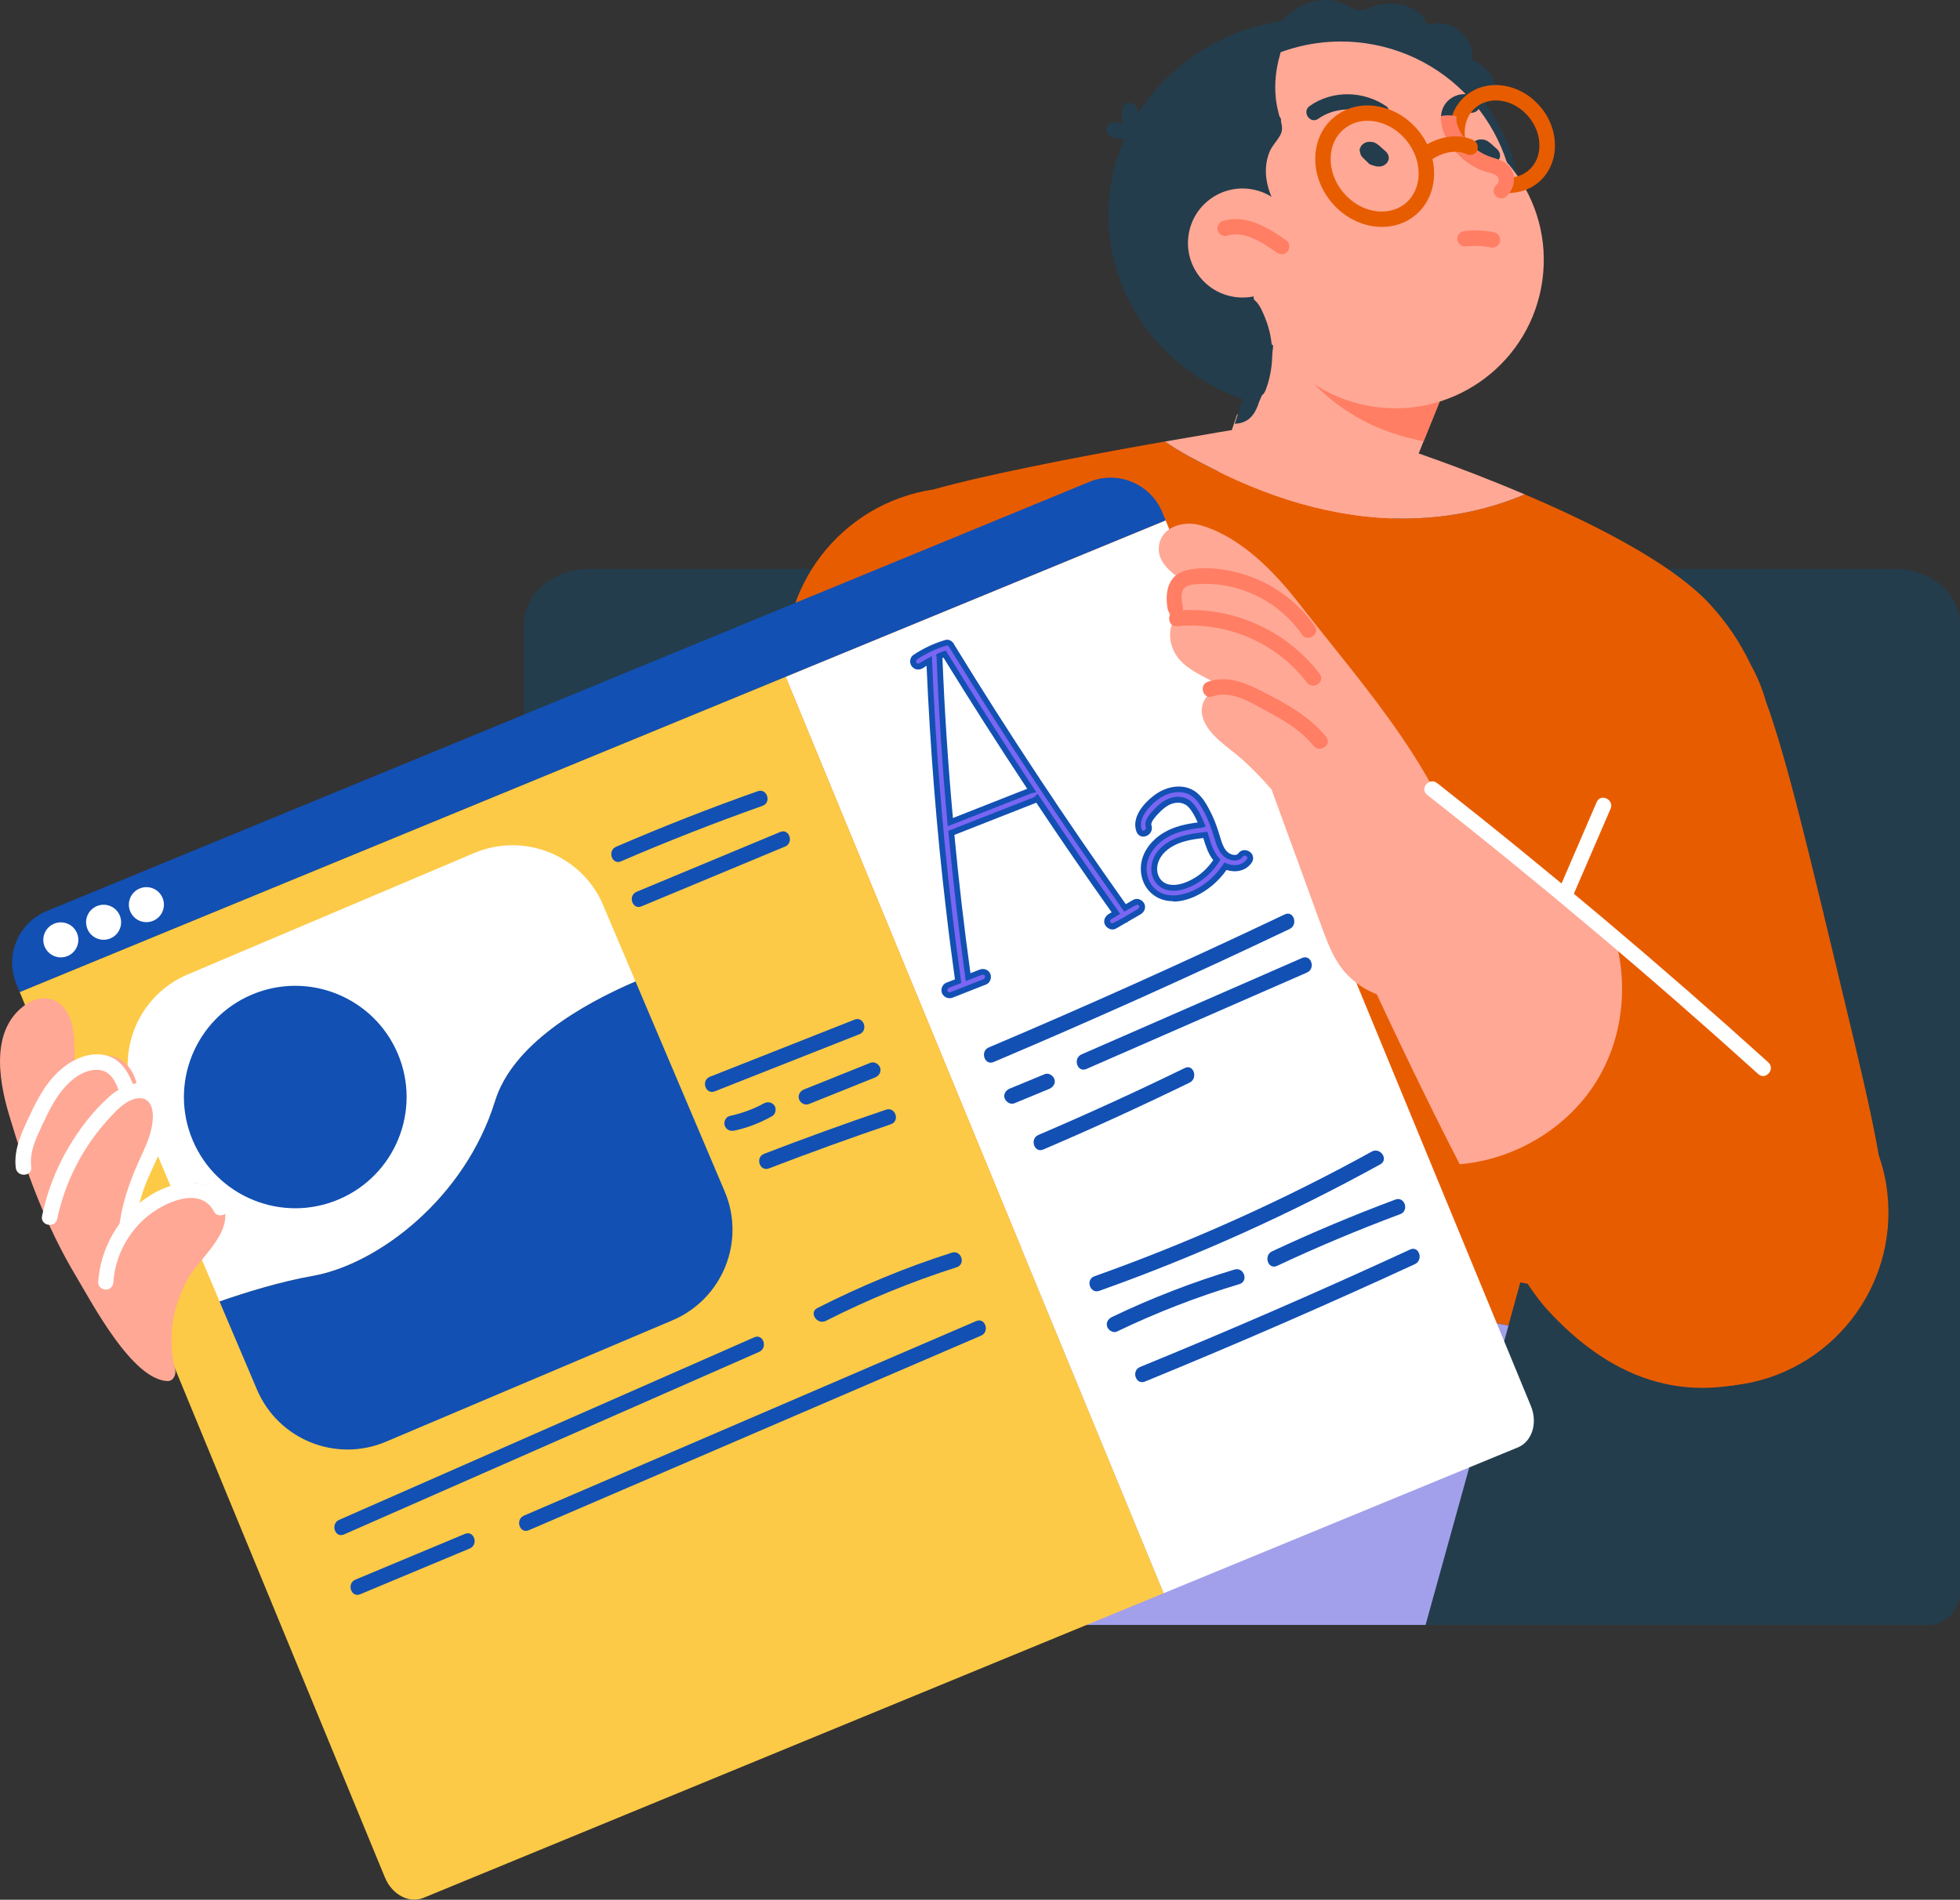 <svg width="131" height="127" viewBox="0 0 131 127" fill="none" xmlns="http://www.w3.org/2000/svg">
<rect x="0" y="0" width="131" height="127" fill="#333333" stroke="none"/>
<g clip-path="url(#clip0_275_3110)">
<path d="M131 41.773V106.392C131 107.631 130.037 108.63 128.852 108.63H37.156C35.972 108.63 35.008 107.631 35.008 106.392V41.773C35.008 39.707 36.941 38.039 39.334 38.039H126.674C129.055 38.039 131 39.707 131 41.773Z" fill="#233D4D"/>
<path d="M100.827 88.605C98.704 96.294 96.513 104.185 95.28 108.63H50.018C48.999 108.63 48.165 107.631 48.165 106.392V89.88C49.232 86.907 50.337 83.859 51.411 80.886C63.273 82.609 90.678 86.747 100.821 88.605H100.827Z" fill="#A2A0EB"/>
<path d="M106.516 67.605C106.393 68.341 103.668 78.292 100.821 88.605C90.678 86.753 63.273 82.615 51.411 80.886C55.43 69.788 59.063 59.855 59.235 59.8C59.627 59.665 106.516 67.605 106.516 67.605Z" fill="#E85C00"/>
<path d="M101.699 14.378C101.699 21.638 95.519 27.524 87.892 27.524C80.264 27.524 74.085 21.638 74.085 14.378C74.085 7.119 80.264 1.232 87.892 1.232C95.519 1.232 101.699 7.119 101.699 14.378Z" fill="#233D4D"/>
<path d="M98.784 20.497L97.949 22.57L97.471 23.753L95.587 28.413L95.151 29.492L92.586 35.856L80.596 33.888L82.682 27.708C83.173 27.689 83.645 27.506 83.964 27.107C84.37 26.598 84.529 25.887 84.695 25.274C84.867 24.636 84.995 23.992 85.075 23.33C85.118 22.962 85.13 22.607 84.879 22.294C84.842 22.251 84.799 22.202 84.756 22.171L86.597 21.951L87.64 21.828L90.266 21.521L98.784 20.503V20.497Z" fill="#FFA895"/>
<path d="M97.949 22.576L97.471 23.759L95.587 28.419L95.151 29.498C94.85 29.443 94.556 29.369 94.274 29.302C93.482 29.112 92.703 28.848 91.96 28.529C90.432 27.855 89.015 26.886 87.849 25.684C87.082 24.906 86.296 23.753 86.493 22.68C86.468 22.423 86.493 22.165 86.591 21.957C86.621 21.883 86.665 21.822 86.72 21.76C86.916 21.54 87.155 21.485 87.413 21.497C87.542 21.497 87.634 21.521 87.738 21.546C87.867 21.343 88.119 21.221 88.334 21.27C89.039 21.35 89.653 21.429 90.26 21.521C92.402 21.816 94.544 22.11 96.685 22.416C97.09 22.472 97.52 22.508 97.943 22.582L97.949 22.576Z" fill="#FF7E64"/>
<path d="M98.993 6.941C97.096 7.211 95.298 6.322 93.445 6.15C91.334 5.954 89.524 6.812 87.585 7.474C86.879 7.719 86.075 7.842 85.406 7.431C84.805 7.063 84.443 6.371 84.259 5.708C84.032 4.856 84.081 3.893 84.498 3.139C85.241 1.637 86.382 0.319 88.045 0.049C88.867 -0.086 89.641 0.08 90.346 0.515C90.819 0.803 91.076 0.705 91.58 0.503C91.886 0.38 92.23 0.294 92.561 0.264C93.181 0.19 93.85 0.276 94.409 0.57C94.703 0.73 94.967 0.95 95.163 1.226C95.237 1.331 95.292 1.545 95.378 1.613C95.47 1.68 95.575 1.613 95.716 1.594C97.237 1.306 98.483 2.545 98.416 3.998C99.054 4.31 99.631 4.832 99.895 5.494C100.208 6.285 99.784 6.849 98.993 6.959V6.941Z" fill="#233D4D"/>
<path d="M101.153 16.027C100.257 22.392 95.298 25.684 88.929 24.795C87.652 24.618 85.726 23.385 84.633 22.846C84.192 19.952 83.658 19.038 83.424 16.119C83.24 13.783 82.553 9.847 85.253 8.615C85.56 8.474 85.787 7.977 85.425 7.732C84.541 7.149 83.989 6.101 84.228 5.022C84.339 4.513 84.609 4.071 84.989 3.734C86.885 2.912 89.033 2.581 91.242 2.888C97.612 3.783 102.048 9.669 101.159 16.027H101.153Z" fill="#FFA895"/>
<path d="M115.911 92.615C111.597 93.112 106.694 89.488 104.301 86.22C94.709 84.454 64.96 79.218 63.377 79.396C61.567 79.598 52.902 51.228 52.902 51.228L53.657 49.321C53.092 48.168 52.712 46.905 52.558 45.562C51.834 39.315 56.209 33.649 62.383 32.723C65.856 31.742 71.882 30.584 76.49 29.756C76.963 29.67 77.423 29.59 77.859 29.517C78.877 30.234 80.013 30.81 81.074 31.344C85.333 33.514 90.095 34.882 94.906 34.636C97.305 34.514 99.698 33.992 101.901 33.048C102.325 33.226 102.748 33.41 103.178 33.6C107.485 35.513 112.081 37.953 114.34 40.455C115.42 41.651 116.26 42.865 117.021 44.447C117.439 45.201 117.776 46.01 118.015 46.85C119.433 50.744 120.82 56.654 123.354 67.213C124.244 70.934 125.078 74.386 125.575 77.25C125.852 78.034 126.042 78.856 126.14 79.715C126.876 86.097 122.292 91.873 115.904 92.609L115.911 92.615Z" fill="#E85C00"/>
<path d="M101.907 33.048C99.698 33.992 97.311 34.514 94.912 34.636C90.101 34.882 85.339 33.514 81.08 31.344C80.019 30.81 78.883 30.234 77.865 29.517C80.755 29.008 82.805 28.671 82.805 28.671L93.353 29.817C93.353 29.817 97.317 31.092 101.913 33.054L101.907 33.048Z" fill="#FFA895"/>
<path d="M83.443 16.009C82.682 21.429 86.462 26.439 91.886 27.199C97.311 27.959 102.325 24.182 103.085 18.762C103.846 13.342 100.066 8.333 94.642 7.572C89.217 6.812 84.204 10.589 83.443 16.009Z" fill="#FFA895"/>
<path d="M77.681 34.238L77.908 34.79L1.319 66.33L1.092 65.778C0.307 63.871 1.215 61.694 3.123 60.903L72.808 32.214C74.711 31.43 76.895 32.337 77.687 34.244L77.681 34.238Z" fill="#1250B3"/>
<path d="M77.908 34.79L102.318 93.989C102.791 95.129 102.398 96.368 101.453 96.76L77.773 106.509L52.509 45.25L77.908 34.796V34.79Z" fill="white"/>
<path d="M75.84 60.315L75.189 60.689C71.133 54.986 67.273 49.143 63.616 43.177C63.555 43.03 63.401 42.908 63.236 42.957C62.487 43.177 61.8 43.502 61.149 43.938C60.996 44.042 60.99 44.299 61.106 44.434C61.248 44.588 61.438 44.588 61.597 44.477C61.757 44.373 61.929 44.269 62.107 44.177C62.34 49.744 62.775 55.299 63.426 60.836C63.61 62.424 63.819 64.012 64.04 65.594L63.322 65.876C63.144 65.943 63.076 66.176 63.156 66.342C63.242 66.52 63.444 66.581 63.622 66.507L65.844 65.631C66.022 65.563 66.089 65.33 66.009 65.165C65.923 64.987 65.721 64.925 65.543 64.999L64.708 65.324C64.26 62.117 63.892 58.898 63.585 55.679L69.182 53.478C69.237 53.454 69.28 53.423 69.311 53.386C71.029 55.961 72.784 58.518 74.576 61.044L74.189 61.271C74.03 61.363 73.925 61.559 74.023 61.737C74.103 61.891 74.318 62.001 74.49 61.903L75.146 61.523C75.208 61.504 75.263 61.474 75.312 61.425L76.128 60.952C76.288 60.86 76.392 60.664 76.294 60.486C76.214 60.333 75.999 60.223 75.828 60.321L75.84 60.315ZM68.887 52.847L63.518 54.962C63.187 51.289 62.941 47.604 62.794 43.919C62.898 43.815 63.015 43.772 63.138 43.729C65.021 46.801 66.96 49.836 68.955 52.834C68.936 52.834 68.912 52.834 68.893 52.847H68.887Z" fill="#7966F3"/>
<path d="M63.463 66.728C63.254 66.728 63.064 66.612 62.972 66.422C62.91 66.293 62.904 66.127 62.966 65.986C63.021 65.851 63.119 65.747 63.248 65.698L63.825 65.471C63.61 63.908 63.407 62.363 63.236 60.86C62.604 55.508 62.168 50.008 61.929 44.508C61.855 44.551 61.775 44.6 61.708 44.649C61.45 44.821 61.155 44.79 60.965 44.575C60.867 44.471 60.818 44.312 60.836 44.146C60.855 43.993 60.928 43.864 61.039 43.791C61.695 43.349 62.413 43.012 63.174 42.785C63.45 42.705 63.69 42.889 63.788 43.11C67.365 48.947 71.225 54.784 75.245 60.444L75.742 60.155C75.852 60.094 75.987 60.076 76.122 60.112C76.275 60.155 76.404 60.266 76.478 60.401C76.607 60.658 76.503 60.965 76.233 61.124L75.416 61.596C75.386 61.633 75.312 61.676 75.226 61.706L74.594 62.074C74.478 62.142 74.343 62.154 74.214 62.117C74.06 62.074 73.931 61.964 73.858 61.829C73.71 61.553 73.864 61.247 74.097 61.106L74.3 60.989C72.606 58.604 70.912 56.139 69.262 53.662C69.255 53.662 63.788 55.814 63.788 55.814C64.082 58.935 64.445 62.044 64.862 65.06L65.469 64.821C65.758 64.711 66.058 64.821 66.181 65.085C66.243 65.214 66.249 65.379 66.187 65.526C66.132 65.661 66.034 65.766 65.905 65.815L63.678 66.691C63.604 66.722 63.53 66.734 63.457 66.734L63.463 66.728ZM62.285 43.858L62.297 44.165C62.53 49.763 62.972 55.361 63.616 60.805C63.794 62.35 64.003 63.951 64.23 65.557L64.248 65.71L63.389 66.048C63.309 66.164 63.309 66.213 63.328 66.25C63.364 66.342 63.469 66.348 63.542 66.323L65.77 65.447C65.85 65.33 65.85 65.281 65.831 65.244C65.794 65.152 65.696 65.146 65.617 65.171L64.555 65.588L64.518 65.343C64.082 62.197 63.702 58.947 63.395 55.692L63.383 55.544L69.121 53.288C69.182 53.245 69.347 53.061 69.347 53.061L69.489 53.27C71.213 55.857 72.986 58.432 74.748 60.922L74.87 61.093L74.3 61.425C74.238 61.461 74.165 61.553 74.208 61.633C74.232 61.676 74.281 61.719 74.324 61.731C74.404 61.731 75.11 61.326 75.11 61.326C75.189 61.277 76.042 60.775 76.042 60.775C76.11 60.738 76.177 60.646 76.141 60.566C76.116 60.523 76.067 60.486 76.024 60.474C75.944 60.474 75.146 60.946 75.146 60.946L75.042 60.799C70.98 55.091 67.083 49.192 63.457 43.282C63.414 43.196 63.352 43.141 63.291 43.147C62.567 43.361 61.886 43.686 61.26 44.103C61.217 44.238 61.229 44.287 61.248 44.306C61.315 44.379 61.395 44.379 61.493 44.318C61.659 44.208 61.837 44.103 62.021 44.005L62.291 43.858H62.285ZM63.346 55.232L63.322 54.974C62.984 51.289 62.745 47.568 62.597 43.919L62.561 43.76L62.702 43.674C62.825 43.625 62.947 43.582 63.07 43.539L63.217 43.49L63.297 43.625C65.175 46.678 67.126 49.738 69.108 52.724L69.268 52.963L68.961 53.025L63.352 55.232H63.346ZM62.99 43.987C63.131 47.525 63.364 51.118 63.69 54.686L68.654 52.73C66.752 49.848 64.868 46.899 63.058 43.962C63.039 43.968 63.021 43.981 62.996 43.987H62.99Z" fill="#1250B3"/>
<path d="M82.921 57.157C82.707 57.451 82.246 57.353 81.989 57.157C81.602 56.869 81.455 56.317 81.326 55.876C81.16 55.33 80.97 54.803 80.706 54.294C80.485 53.864 80.234 53.417 79.847 53.117C79.098 52.534 78.061 52.73 77.337 53.245C76.674 53.717 75.809 54.637 76.128 55.514C76.282 55.937 76.914 55.636 76.76 55.213C76.638 54.87 77.135 54.373 77.343 54.159C77.644 53.846 78.006 53.57 78.442 53.478C78.865 53.392 79.282 53.478 79.577 53.816C79.896 54.171 80.111 54.643 80.301 55.072C79.466 55.226 78.595 55.373 77.853 55.833C77.116 56.286 76.515 56.998 76.441 57.887C76.374 58.708 76.766 59.511 77.521 59.861C78.233 60.192 79.098 60.033 79.779 59.72C80.638 59.328 81.375 58.678 81.89 57.893C82.443 58.126 83.112 58.058 83.486 57.543C83.75 57.175 83.173 56.783 82.909 57.145L82.921 57.157ZM78.104 59.328C77.503 59.211 77.141 58.684 77.147 58.089C77.147 57.396 77.601 56.832 78.172 56.477C78.883 56.029 79.743 55.906 80.571 55.814C80.755 56.415 80.933 57.041 81.338 57.488C80.982 58.034 80.522 58.512 79.957 58.855C79.417 59.18 78.755 59.444 78.117 59.322L78.104 59.328Z" fill="#7966F3"/>
<path d="M78.417 60.247C78.067 60.247 77.736 60.18 77.454 60.045C76.65 59.671 76.183 58.825 76.257 57.881C76.325 57.022 76.877 56.219 77.76 55.679C78.46 55.25 79.264 55.085 80.049 54.98C79.878 54.594 79.694 54.239 79.442 53.963C79.147 53.638 78.761 53.638 78.491 53.687C78.153 53.754 77.834 53.963 77.497 54.312C77.319 54.49 76.877 54.95 76.957 55.164C77.073 55.495 76.871 55.796 76.601 55.894C76.331 55.998 76.055 55.869 75.956 55.593C75.619 54.668 76.398 53.699 77.233 53.104C77.988 52.565 79.123 52.319 79.97 52.975C80.381 53.3 80.645 53.766 80.878 54.22C81.117 54.68 81.32 55.189 81.51 55.833C81.657 56.329 81.792 56.783 82.105 57.01C82.246 57.114 82.443 57.175 82.59 57.151C82.67 57.139 82.725 57.108 82.762 57.053C82.86 56.918 82.995 56.844 83.148 56.832C83.283 56.826 83.418 56.863 83.529 56.943C83.639 57.022 83.719 57.133 83.743 57.261C83.774 57.402 83.743 57.556 83.651 57.684C83.234 58.261 82.541 58.34 81.976 58.157C81.442 58.923 80.694 59.548 79.865 59.928C79.368 60.155 78.871 60.272 78.411 60.272L78.417 60.247ZM78.749 53.27C79.135 53.27 79.479 53.417 79.73 53.699C80.068 54.073 80.289 54.551 80.485 55.011L80.589 55.25L80.35 55.33C79.528 55.428 78.675 55.575 77.963 56.011C77.184 56.489 76.705 57.182 76.644 57.911C76.582 58.69 76.963 59.395 77.613 59.696C78.411 60.063 79.344 59.72 79.712 59.554C80.522 59.187 81.24 58.561 81.743 57.795L81.829 57.66L81.976 57.721C82.424 57.911 83.013 57.893 83.338 57.433C83.412 57.335 83.345 57.267 83.302 57.237C83.277 57.218 83.161 57.145 83.075 57.261C82.977 57.402 82.823 57.488 82.645 57.519C82.412 57.55 82.099 57.476 81.872 57.31C81.461 57.004 81.295 56.464 81.166 56.029C80.951 55.312 80.761 54.821 80.534 54.386C80.319 53.975 80.08 53.546 79.73 53.27C79.043 52.73 78.086 52.951 77.454 53.405C76.766 53.895 76.055 54.729 76.312 55.453C76.325 55.483 76.349 55.563 76.46 55.52C76.515 55.502 76.631 55.422 76.582 55.287C76.423 54.846 76.92 54.337 77.184 54.061C77.601 53.625 77.994 53.386 78.405 53.3C78.522 53.276 78.632 53.264 78.742 53.264L78.749 53.27ZM78.436 59.548C78.313 59.548 78.19 59.536 78.067 59.511C77.405 59.383 76.944 58.794 76.951 58.083C76.951 57.396 77.362 56.746 78.061 56.311C78.81 55.845 79.694 55.716 80.54 55.624L80.7 55.606L80.767 55.833C80.933 56.391 81.111 56.961 81.473 57.359L81.571 57.47L81.492 57.592C81.099 58.199 80.608 58.678 80.043 59.021C79.466 59.37 78.927 59.548 78.429 59.548H78.436ZM78.141 59.131C78.62 59.223 79.203 59.076 79.847 58.69C80.326 58.402 80.743 58.003 81.087 57.5C80.749 57.071 80.583 56.544 80.424 56.023C79.651 56.115 78.902 56.237 78.27 56.636C77.681 57.004 77.343 57.531 77.337 58.083C77.337 58.616 77.656 59.039 78.147 59.131H78.141Z" fill="#1250B3"/>
<path d="M52.509 45.25L77.773 106.509L28.295 126.877C27.35 127.264 26.203 126.663 25.73 125.516L1.319 66.323L52.515 45.244L52.509 45.25Z" fill="#FCCA46"/>
<path d="M40.31 60.511L42.476 65.612C38.85 67.17 34.266 69.831 33.094 73.608C31.081 80.107 25.264 84.522 20.919 85.294C18.747 85.68 16.439 86.392 14.678 87.005L9.057 73.761C7.64 70.419 9.198 66.563 12.537 65.146L31.688 57.028C35.033 55.612 38.892 57.169 40.316 60.511H40.31Z" fill="white"/>
<path d="M26.583 70.431C28.191 74.209 26.423 78.574 22.643 80.18C18.863 81.787 14.494 80.021 12.886 76.244C11.279 72.467 13.046 68.102 16.826 66.495C20.606 64.889 24.975 66.655 26.583 70.431Z" fill="#1250B3"/>
<path d="M42.476 65.612L48.435 79.647C49.852 82.983 48.294 86.839 44.949 88.262L25.797 96.38C22.453 97.796 18.599 96.239 17.176 92.897L14.672 87.005C16.433 86.392 18.735 85.68 20.913 85.294C25.258 84.522 31.081 80.107 33.087 73.608C34.26 69.831 38.843 67.17 42.47 65.612H42.476Z" fill="#1250B3"/>
<path d="M3.62 61.749C3.019 61.995 2.737 62.681 2.982 63.276C3.228 63.877 3.915 64.159 4.51 63.914C5.112 63.669 5.394 62.982 5.148 62.387C4.903 61.786 4.216 61.504 3.62 61.749Z" fill="white"/>
<path d="M6.48 60.572C5.879 60.818 5.596 61.504 5.842 62.099C6.087 62.7 6.775 62.982 7.37 62.737C7.971 62.491 8.253 61.805 8.008 61.21C7.763 60.609 7.075 60.327 6.48 60.572Z" fill="white"/>
<path d="M9.34 59.395C8.738 59.64 8.456 60.327 8.701 60.922C8.947 61.523 9.634 61.805 10.229 61.559C10.831 61.314 11.113 60.627 10.868 60.033C10.622 59.432 9.935 59.15 9.34 59.395Z" fill="white"/>
<path d="M12.61 85.423C11.518 87.25 11.174 89.476 11.708 91.542C11.794 91.873 11.598 92.345 11.181 92.327C8.824 92.21 6.173 87.146 5.093 85.337C3.062 81.953 1.724 78.28 0.601 74.509C-0.11 72.124 -0.663 68.672 1.847 67.072C2.786 66.471 3.915 66.679 4.48 67.66C5.081 68.703 4.958 70.033 4.983 71.21C6.357 70.382 8.045 70.137 8.886 71.768C9.033 72.056 9.125 72.344 9.168 72.627C9.714 72.866 10.162 73.319 10.432 73.859C11.61 76.177 9.622 78.249 8.849 80.315C8.677 80.787 8.548 81.278 8.444 81.769C8.843 81.198 9.315 80.689 9.855 80.254C11.125 79.236 13.562 78.329 14.684 80.058C16.004 82.1 13.512 83.884 12.592 85.417L12.61 85.423Z" fill="#FFA895"/>
<path d="M118.371 91.947C112.511 94.025 107.553 92.1 103.386 87.52C102.073 86.079 100.128 82.725 98.078 78.807C97.906 78.482 97.741 78.151 97.569 77.826C101.3 77.507 104.89 75.355 106.81 72.112C108.578 69.132 108.878 65.422 107.774 62.172C108.234 62.54 108.694 62.914 109.148 63.282C115.512 68.414 121.427 73.405 122.538 75.153C125.011 79.058 124.232 89.856 118.371 91.941V91.947Z" fill="#E85C00"/>
<path d="M106.804 72.118C104.883 75.355 101.3 77.513 97.563 77.832C93.249 69.475 88.671 59.15 88.671 59.15L91.794 49.523C92.678 50.339 100.306 56.201 107.768 62.179C108.872 65.422 108.571 69.132 106.804 72.118Z" fill="#FFA895"/>
<path d="M98.692 63.534C98.643 64.784 98.164 66.066 96.796 66.348C96.495 66.409 96.182 66.428 95.869 66.428C95.415 66.796 94.623 66.845 94.102 66.851C92.414 66.869 90.764 66.109 89.714 64.778C89.076 63.963 88.708 62.964 88.352 62.007C87.947 60.897 87.542 59.781 87.137 58.672C86.419 56.709 85.701 54.747 84.989 52.785C84.388 52.08 83.737 51.418 83.05 50.786C82.16 49.983 80.798 49.211 80.405 48.015C80.08 47.028 80.743 46.176 81.676 45.918C81.467 45.789 81.246 45.654 81.025 45.544C80.068 45.035 78.957 44.557 78.46 43.533C78.165 42.938 78.104 42.196 78.386 41.589C78.141 41.13 77.994 40.627 78.08 40.118C78.19 39.4 78.669 39.069 79.233 38.941C78.356 38.352 77.337 37.616 77.454 36.531C77.607 35.194 79.123 34.79 80.246 35.115C82.921 35.887 85.161 38.211 86.806 40.32C91.224 46.004 96.796 52.025 98.238 59.193C98.514 60.603 98.747 62.093 98.698 63.534H98.692Z" fill="#FFA895"/>
<path d="M98.324 9.945C98.311 9.865 98.324 9.786 98.361 9.718C98.385 9.639 98.428 9.571 98.496 9.51C98.544 9.473 98.588 9.442 98.637 9.406C98.741 9.35 98.858 9.32 98.98 9.32C99.042 9.32 99.103 9.332 99.158 9.332C99.281 9.357 99.397 9.406 99.49 9.479C99.532 9.504 99.569 9.534 99.606 9.565C99.809 9.749 99.907 9.835 100.011 9.927C100.085 9.982 100.146 10.049 100.177 10.123C100.226 10.19 100.25 10.27 100.257 10.35C100.269 10.43 100.257 10.509 100.22 10.577C100.201 10.656 100.152 10.724 100.085 10.785C100.036 10.822 99.993 10.853 99.944 10.889C99.839 10.945 99.723 10.975 99.6 10.975C99.539 10.975 99.477 10.963 99.416 10.963C99.361 10.951 99.318 10.932 99.269 10.914C99.085 10.877 98.999 10.834 98.931 10.779C98.814 10.669 98.698 10.552 98.588 10.442C98.514 10.387 98.453 10.319 98.422 10.246C98.373 10.178 98.348 10.098 98.342 10.019C98.342 9.982 98.324 9.964 98.324 9.945Z" fill="#233D4D"/>
<path d="M90.88 10.105C90.868 10.025 90.88 9.945 90.917 9.878C90.942 9.798 90.984 9.731 91.052 9.669C91.101 9.632 91.144 9.602 91.193 9.565C91.297 9.51 91.414 9.479 91.537 9.479C91.598 9.479 91.659 9.491 91.721 9.491C91.844 9.516 91.96 9.565 92.052 9.639C92.095 9.669 92.132 9.694 92.169 9.724C92.371 9.908 92.469 9.994 92.574 10.086C92.647 10.141 92.709 10.209 92.74 10.282C92.789 10.35 92.813 10.43 92.819 10.509C92.832 10.589 92.819 10.669 92.782 10.736C92.758 10.816 92.715 10.883 92.647 10.945C92.598 10.981 92.555 11.012 92.506 11.049C92.402 11.104 92.285 11.135 92.163 11.135C92.101 11.135 92.04 11.122 91.979 11.122C91.923 11.11 91.88 11.092 91.831 11.073C91.647 11.037 91.561 10.994 91.494 10.938C91.377 10.828 91.261 10.712 91.15 10.601C91.076 10.546 91.015 10.479 90.984 10.405C90.935 10.338 90.911 10.258 90.905 10.178C90.905 10.141 90.886 10.123 90.886 10.105H90.88Z" fill="#233D4D"/>
<path d="M98.766 7.364C98.594 7.56 98.232 7.615 98.041 7.413C97.9 7.272 97.704 7.29 97.526 7.437C97.428 7.517 97.379 7.64 97.354 7.762C97.017 7.719 96.667 7.713 96.311 7.762C96.335 7.468 96.421 7.186 96.612 6.928C97.066 6.285 98.121 6.033 98.71 6.634C98.907 6.837 98.962 7.137 98.766 7.364Z" fill="#233D4D"/>
<path d="M102.975 7.168C101.65 5.561 99.41 5.206 97.992 6.377C97.55 6.745 97.231 7.211 97.053 7.738C96.839 8.345 96.808 9.032 96.955 9.706C97.44 10.393 98.115 10.951 98.876 11.3C99.072 11.386 99.281 11.46 99.483 11.521C99.189 11.355 98.87 11.086 98.6 10.761C98.225 10.313 98.004 9.798 97.931 9.295C97.796 8.474 98.041 7.67 98.649 7.174C99.023 6.867 99.49 6.714 99.974 6.714C100.76 6.714 101.588 7.1 102.183 7.824C102.656 8.4 102.908 9.099 102.889 9.792C102.871 10.454 102.607 11.03 102.134 11.417C101.858 11.637 101.539 11.785 101.183 11.846C100.932 11.889 100.668 11.889 100.398 11.846C100.281 11.828 100.514 11.889 100.398 11.846C100.416 11.858 100.073 11.778 100.085 11.797C100.195 11.926 100.662 12.312 100.514 12.422C100.379 12.539 99.839 12.606 99.839 12.772C99.968 12.809 100.097 12.839 100.226 12.858C100.428 12.894 100.625 12.907 100.821 12.907C101.607 12.888 102.263 12.655 102.797 12.214C103.497 11.637 103.902 10.791 103.926 9.823C103.951 8.884 103.619 7.94 102.987 7.174L102.975 7.168Z" fill="#E85C00"/>
<path d="M100.889 12.9C100.815 13.005 100.729 13.097 100.631 13.176C100.416 13.354 100.06 13.256 99.913 13.035C99.858 12.95 99.833 12.858 99.833 12.759C99.833 12.594 99.919 12.434 100.054 12.318C100.201 12.208 100.195 11.913 100.079 11.785C99.925 11.637 99.723 11.595 99.557 11.545C99.281 11.466 99.072 11.392 98.876 11.3C98.115 10.951 97.44 10.387 96.955 9.706C96.931 9.675 96.906 9.639 96.882 9.602C96.538 9.074 96.256 8.394 96.311 7.756C96.562 7.726 96.808 7.719 97.053 7.738C97.158 7.738 97.256 7.756 97.354 7.762C97.323 7.916 97.336 8.093 97.373 8.241C97.465 8.621 97.667 8.976 97.931 9.289C98.164 9.577 98.44 9.823 98.729 10.031C99.017 10.239 99.348 10.399 99.686 10.509C100.134 10.656 100.576 10.755 100.895 11.147C101.06 11.355 101.153 11.588 101.177 11.834C101.226 12.201 101.116 12.588 100.889 12.888V12.9Z" fill="#FF7E64"/>
<path d="M99.852 15.525C99.207 15.402 98.538 15.371 97.888 15.445C97.618 15.476 97.373 15.709 97.403 15.991C97.434 16.261 97.667 16.506 97.949 16.475C98.25 16.444 98.551 16.432 98.851 16.438C99.054 16.451 99.127 16.457 99.195 16.469C99.348 16.487 99.496 16.512 99.649 16.543C99.913 16.592 100.214 16.414 100.257 16.138C100.3 15.862 100.134 15.586 99.852 15.531V15.525Z" fill="#FF7E64"/>
<path d="M92.647 7.1C91.132 6.058 89.045 6.015 87.53 7.088C86.99 7.468 87.56 8.326 88.106 7.94C89.217 7.155 90.831 7.088 91.979 7.879C92.206 8.038 92.513 8.051 92.709 7.824C92.874 7.627 92.881 7.253 92.654 7.1H92.647Z" fill="#233D4D"/>
<path d="M85.541 14.225C85.855 14.709 85.216 15.292 84.781 14.905C84.247 14.44 83.731 13.955 83.222 13.471C83.259 14.421 83.369 15.347 83.431 16.107C83.664 19.026 84.001 21.932 84.449 24.826C80.08 22.656 77.386 17.879 78.098 12.784C78.595 9.191 80.694 6.223 83.566 4.47C83.915 4.034 84.284 3.611 84.664 3.194C84.983 2.845 85.713 3.103 85.56 3.63C85.278 4.592 85.167 5.58 85.272 6.579C85.314 7.002 85.413 7.394 85.517 7.793C85.609 7.891 85.627 8.008 85.615 8.13C85.719 8.498 85.726 8.774 85.535 9.093C85.327 9.455 85.038 9.724 84.867 10.117C84.676 10.571 84.59 11.067 84.609 11.558C84.639 12.52 85.032 13.409 85.554 14.213L85.541 14.225Z" fill="#233D4D"/>
<path d="M84.541 26.175C84.486 26.322 84.394 26.402 84.284 26.439C84.155 26.911 84.001 27.401 83.707 27.775C83.412 28.149 82.977 28.315 82.522 28.333L83.112 26.586C83.069 26.537 83.032 26.475 83.019 26.408C82.78 25.311 82.621 24.201 82.565 23.085C82.541 22.607 82.535 22.122 82.547 21.638C82.559 21.221 82.498 20.681 82.682 20.283C82.903 19.786 83.51 19.768 83.885 20.093C84.198 20.369 84.382 20.834 84.535 21.202C85.198 22.778 85.186 24.593 84.553 26.175H84.541Z" fill="#233D4D"/>
<path d="M79.436 15.739C79.153 17.732 80.546 19.578 82.541 19.854C84.535 20.136 86.382 18.744 86.658 16.751C86.941 14.758 85.548 12.913 83.553 12.637C81.559 12.355 79.712 13.747 79.436 15.739Z" fill="#FFA895"/>
<path d="M86.002 16.095C84.768 15.218 83.296 14.299 81.719 14.777C81.455 14.856 81.307 15.169 81.393 15.427C81.485 15.696 81.78 15.831 82.044 15.752C82.584 15.586 83.154 15.684 83.676 15.905C84.265 16.15 84.805 16.506 85.321 16.874C85.548 17.033 85.855 17.045 86.051 16.819C86.216 16.622 86.223 16.254 85.996 16.095H86.002Z" fill="#FF7E64"/>
<path d="M88.647 49.278C87.695 48.101 86.431 47.304 85.106 46.611C83.787 45.918 82.24 45.023 80.718 45.581C80.099 45.808 80.424 46.789 81.043 46.556C82.302 46.096 83.695 47.022 84.762 47.592C85.879 48.187 86.984 48.861 87.787 49.855C88.199 50.364 89.058 49.793 88.64 49.278H88.647Z" fill="#FF7E64"/>
<path d="M88.205 45.054C85.983 42.117 82.283 40.474 78.607 40.829C77.945 40.89 78.012 41.92 78.675 41.859C81.982 41.54 85.339 42.981 87.352 45.63C87.751 46.157 88.61 45.587 88.205 45.054Z" fill="#FF7E64"/>
<path d="M87.867 41.847C86.609 40.032 84.689 38.744 82.547 38.236C81.534 37.996 80.368 37.874 79.344 38.113C78.067 38.407 77.847 39.554 78.037 40.688C78.147 41.338 79.178 41.277 79.068 40.621C79.006 40.259 78.871 39.713 79.104 39.382C79.338 39.039 79.921 39.057 80.289 39.039C81.16 39.002 82.038 39.131 82.872 39.388C84.541 39.903 86.026 40.982 87.02 42.423C87.395 42.969 88.254 42.393 87.873 41.847H87.867Z" fill="#FF7E64"/>
<path d="M15.175 80.444C14.66 79.426 13.463 78.979 12.371 79.077C11.285 79.181 10.229 79.702 9.383 80.371C7.72 81.677 6.701 83.626 6.56 85.73C6.541 86.011 6.854 86.226 7.106 86.214C7.413 86.195 7.572 85.944 7.585 85.668C7.689 84.031 8.53 82.431 9.781 81.37C10.892 80.426 13.396 79.206 14.316 81.02C14.445 81.272 14.819 81.303 15.034 81.162C15.292 80.996 15.298 80.696 15.175 80.444Z" fill="white"/>
<path d="M10.837 73.16C9.959 71.86 8.278 72.443 7.327 73.289C6.235 74.258 5.326 75.441 4.584 76.698C3.743 78.12 3.148 79.678 2.81 81.29C2.675 81.94 3.688 82.136 3.823 81.487C4.338 79.058 5.48 76.79 7.137 74.938C7.542 74.491 7.965 74.012 8.481 73.687C8.91 73.418 9.634 73.228 9.984 73.73C10.321 74.209 10.229 74.95 10.113 75.484C9.978 76.103 9.714 76.68 9.45 77.25C8.787 78.691 8.241 80.125 8.008 81.701C7.91 82.357 8.922 82.553 9.021 81.897C9.143 81.076 9.333 80.266 9.61 79.488C9.88 78.727 10.248 78.016 10.567 77.28C11.095 76.073 11.659 74.368 10.837 73.154V73.16Z" fill="white"/>
<path d="M9.002 72.798C8.634 71.731 8.069 70.658 6.824 70.505C5.67 70.364 4.59 70.965 3.792 71.75C3.013 72.516 2.485 73.51 2.025 74.49C1.497 75.606 0.896 76.808 1.055 78.071C1.141 78.727 2.172 78.666 2.086 78.004C1.951 76.962 2.461 75.993 2.884 75.079C3.258 74.282 3.657 73.479 4.228 72.798C4.756 72.173 5.48 71.59 6.327 71.523C7.364 71.437 7.732 72.296 8.02 73.129C8.235 73.755 9.217 73.43 8.996 72.804L9.002 72.798Z" fill="white"/>
<path d="M76.263 8.731C76.183 8.271 76.098 7.818 76.018 7.358C75.993 7.217 75.95 7.094 75.84 7.002C75.748 6.922 75.594 6.867 75.472 6.879C75.183 6.91 74.987 7.137 74.987 7.425C74.987 7.701 74.987 7.977 74.993 8.253C74.846 8.235 74.705 8.204 74.557 8.161C74.441 8.124 74.269 8.173 74.171 8.241C74.066 8.314 73.974 8.443 73.95 8.572C73.931 8.7 73.95 8.848 74.03 8.958C74.115 9.075 74.22 9.136 74.361 9.179C74.815 9.314 75.306 9.35 75.778 9.283C75.913 9.265 76.049 9.216 76.134 9.105C76.214 9.007 76.282 8.866 76.257 8.737L76.263 8.731Z" fill="#233D4D"/>
<path d="M92.359 15.169C91.138 15.169 89.868 14.587 88.972 13.495C88.254 12.625 87.879 11.564 87.91 10.509C87.941 9.424 88.389 8.467 89.18 7.824C90.782 6.505 93.298 6.91 94.789 8.719C96.28 10.534 96.188 13.078 94.587 14.397C93.948 14.918 93.169 15.169 92.359 15.169ZM91.402 8.075C90.831 8.075 90.279 8.253 89.831 8.621C89.272 9.074 88.96 9.755 88.935 10.54C88.91 11.349 89.205 12.171 89.763 12.845C90.892 14.219 92.758 14.556 93.93 13.6C95.09 12.643 95.12 10.748 93.991 9.375C93.298 8.529 92.322 8.075 91.402 8.075Z" fill="#E85C00"/>
<path d="M98.489 9.369C97.287 8.835 95.961 9.203 94.93 9.933C94.709 10.086 94.623 10.417 94.789 10.65C94.955 10.871 95.268 10.957 95.507 10.791C95.611 10.718 95.722 10.644 95.832 10.577C95.888 10.546 95.937 10.515 95.992 10.485C96.323 10.325 96.55 10.246 96.79 10.19C96.949 10.166 97.01 10.16 97.072 10.154C97.188 10.141 97.305 10.141 97.422 10.154C97.44 10.154 97.55 10.172 97.563 10.172C97.612 10.178 97.667 10.19 97.716 10.203C97.735 10.203 97.912 10.258 97.839 10.233C97.906 10.252 97.968 10.282 98.035 10.313C98.281 10.423 98.612 10.332 98.722 10.074C98.833 9.823 98.747 9.504 98.483 9.387L98.489 9.369Z" fill="#E85C00"/>
<path d="M85.867 61.13C79.338 64.233 72.747 67.2 66.089 70.021C65.482 70.278 65.807 71.259 66.414 70.996C73.072 68.175 79.663 65.214 86.192 62.105C86.787 61.823 86.462 60.842 85.867 61.13Z" fill="#1250B3"/>
<path d="M70.471 72.136C70.378 71.891 70.084 71.701 69.82 71.811C69.041 72.136 68.255 72.461 67.476 72.78C67.224 72.884 67.046 73.16 67.151 73.43C67.243 73.675 67.537 73.865 67.801 73.755C68.581 73.43 69.366 73.105 70.145 72.786C70.391 72.682 70.575 72.406 70.471 72.136Z" fill="#1250B3"/>
<path d="M87.026 64.043C82.111 66.189 77.202 68.335 72.287 70.487C71.686 70.75 72.005 71.731 72.612 71.462L87.352 65.017C87.953 64.754 87.634 63.773 87.026 64.043Z" fill="#1250B3"/>
<path d="M79.184 71.4C75.963 72.97 72.704 74.46 69.409 75.87C68.801 76.128 69.127 77.109 69.734 76.845C73.029 75.435 76.288 73.945 79.509 72.375C80.099 72.087 79.773 71.106 79.184 71.4Z" fill="#1250B3"/>
<path d="M91.684 76.986C85.744 80.26 79.546 83.044 73.152 85.319C72.526 85.539 72.858 86.52 73.477 86.293C79.957 83.988 86.235 81.155 92.255 77.838C92.838 77.519 92.255 76.667 91.678 76.986H91.684Z" fill="#1250B3"/>
<path d="M82.51 84.871C79.706 85.717 76.969 86.772 74.324 88.041C74.073 88.164 73.907 88.403 73.999 88.691C74.079 88.93 74.404 89.138 74.649 89.016C77.294 87.747 80.025 86.686 82.835 85.846C83.474 85.656 83.142 84.681 82.51 84.871Z" fill="#1250B3"/>
<path d="M93.261 80.193C90.469 81.235 87.726 82.388 85.026 83.651C84.431 83.927 84.756 84.908 85.351 84.626C88.045 83.363 90.794 82.21 93.586 81.168C94.206 80.935 93.881 79.96 93.261 80.193Z" fill="#1250B3"/>
<path d="M94.243 83.534C88.291 86.281 82.271 88.899 76.202 91.383C75.588 91.634 75.913 92.609 76.527 92.358C82.596 89.874 88.61 87.256 94.568 84.509C95.163 84.233 94.844 83.252 94.243 83.534Z" fill="#1250B3"/>
<path d="M50.411 89.402C41.163 93.467 31.916 97.538 22.668 101.604C22.067 101.867 22.386 102.848 22.993 102.579C32.241 98.513 41.488 94.442 50.736 90.377C51.337 90.113 51.018 89.132 50.411 89.402Z" fill="#1250B3"/>
<path d="M31.075 102.542C28.633 103.56 26.196 104.577 23.754 105.601C23.146 105.859 23.472 106.834 24.079 106.576C26.522 105.558 28.958 104.535 31.4 103.517C32.008 103.259 31.682 102.284 31.075 102.542Z" fill="#1250B3"/>
<path d="M50.638 52.896C47.447 54.024 44.293 55.263 41.181 56.605C40.574 56.869 40.899 57.844 41.507 57.58C44.618 56.237 47.772 55.005 50.963 53.871C51.589 53.65 51.264 52.669 50.638 52.896Z" fill="#1250B3"/>
<path d="M52.147 55.618C48.95 56.949 45.747 58.285 42.55 59.616C41.942 59.867 42.268 60.848 42.875 60.591C46.072 59.26 49.275 57.923 52.472 56.593C53.08 56.342 52.755 55.361 52.147 55.618Z" fill="#1250B3"/>
<path d="M57.118 68.163C53.896 69.438 50.668 70.714 47.447 71.983C46.833 72.228 47.158 73.203 47.772 72.958L57.443 69.138C58.056 68.893 57.731 67.918 57.118 68.163Z" fill="#1250B3"/>
<path d="M51.761 73.908C51.583 73.669 51.3 73.626 51.043 73.767C50.944 73.822 50.852 73.871 50.754 73.92C50.65 73.969 50.595 73.994 50.546 74.018C50.361 74.104 50.171 74.184 49.981 74.251C49.588 74.399 49.177 74.515 48.766 74.607C48.502 74.662 48.349 75.018 48.441 75.257C48.551 75.539 48.809 75.643 49.091 75.582C49.981 75.392 50.822 75.055 51.613 74.613C51.846 74.484 51.908 74.11 51.754 73.896L51.761 73.908Z" fill="#1250B3"/>
<path d="M58.824 71.376C58.738 71.124 58.431 70.947 58.173 71.051C56.694 71.646 55.209 72.24 53.73 72.835C53.473 72.939 53.313 73.215 53.405 73.485C53.491 73.736 53.798 73.914 54.056 73.81C55.535 73.215 57.02 72.621 58.498 72.026C58.756 71.921 58.916 71.646 58.824 71.376Z" fill="#1250B3"/>
<path d="M59.216 74.184C56.486 75.11 53.767 76.097 51.073 77.133C50.453 77.372 50.779 78.347 51.398 78.108C54.092 77.072 56.805 76.091 59.541 75.159C60.174 74.944 59.842 73.969 59.216 74.184Z" fill="#1250B3"/>
<path d="M63.616 83.743C60.523 84.73 57.523 85.975 54.626 87.446C54.037 87.747 54.62 88.599 55.203 88.299C58.014 86.87 60.941 85.674 63.941 84.718C64.573 84.515 64.248 83.54 63.616 83.743Z" fill="#1250B3"/>
<path d="M65.242 88.317L35.02 101.322C34.413 101.585 34.738 102.56 35.346 102.297C45.422 97.962 55.492 93.627 65.567 89.292C66.175 89.028 65.85 88.053 65.242 88.317Z" fill="#1250B3"/>
<path d="M118.187 71.02C111.026 64.545 103.644 58.322 96.053 52.35C95.532 51.939 94.857 52.718 95.384 53.135C102.975 59.101 110.357 65.33 117.518 71.805C118.009 72.246 118.684 71.468 118.187 71.02Z" fill="white"/>
<path d="M106.718 53.619C105.865 55.6 105.006 57.58 104.153 59.561C103.889 60.168 104.816 60.621 105.08 60.008C105.933 58.028 106.792 56.047 107.645 54.067C107.909 53.46 106.982 53.006 106.718 53.619Z" fill="white"/>
</g>
<defs>
<clipPath id="clip0_275_3110">
<rect width="131" height="127" fill="white"/>
</clipPath>
</defs>
</svg>
